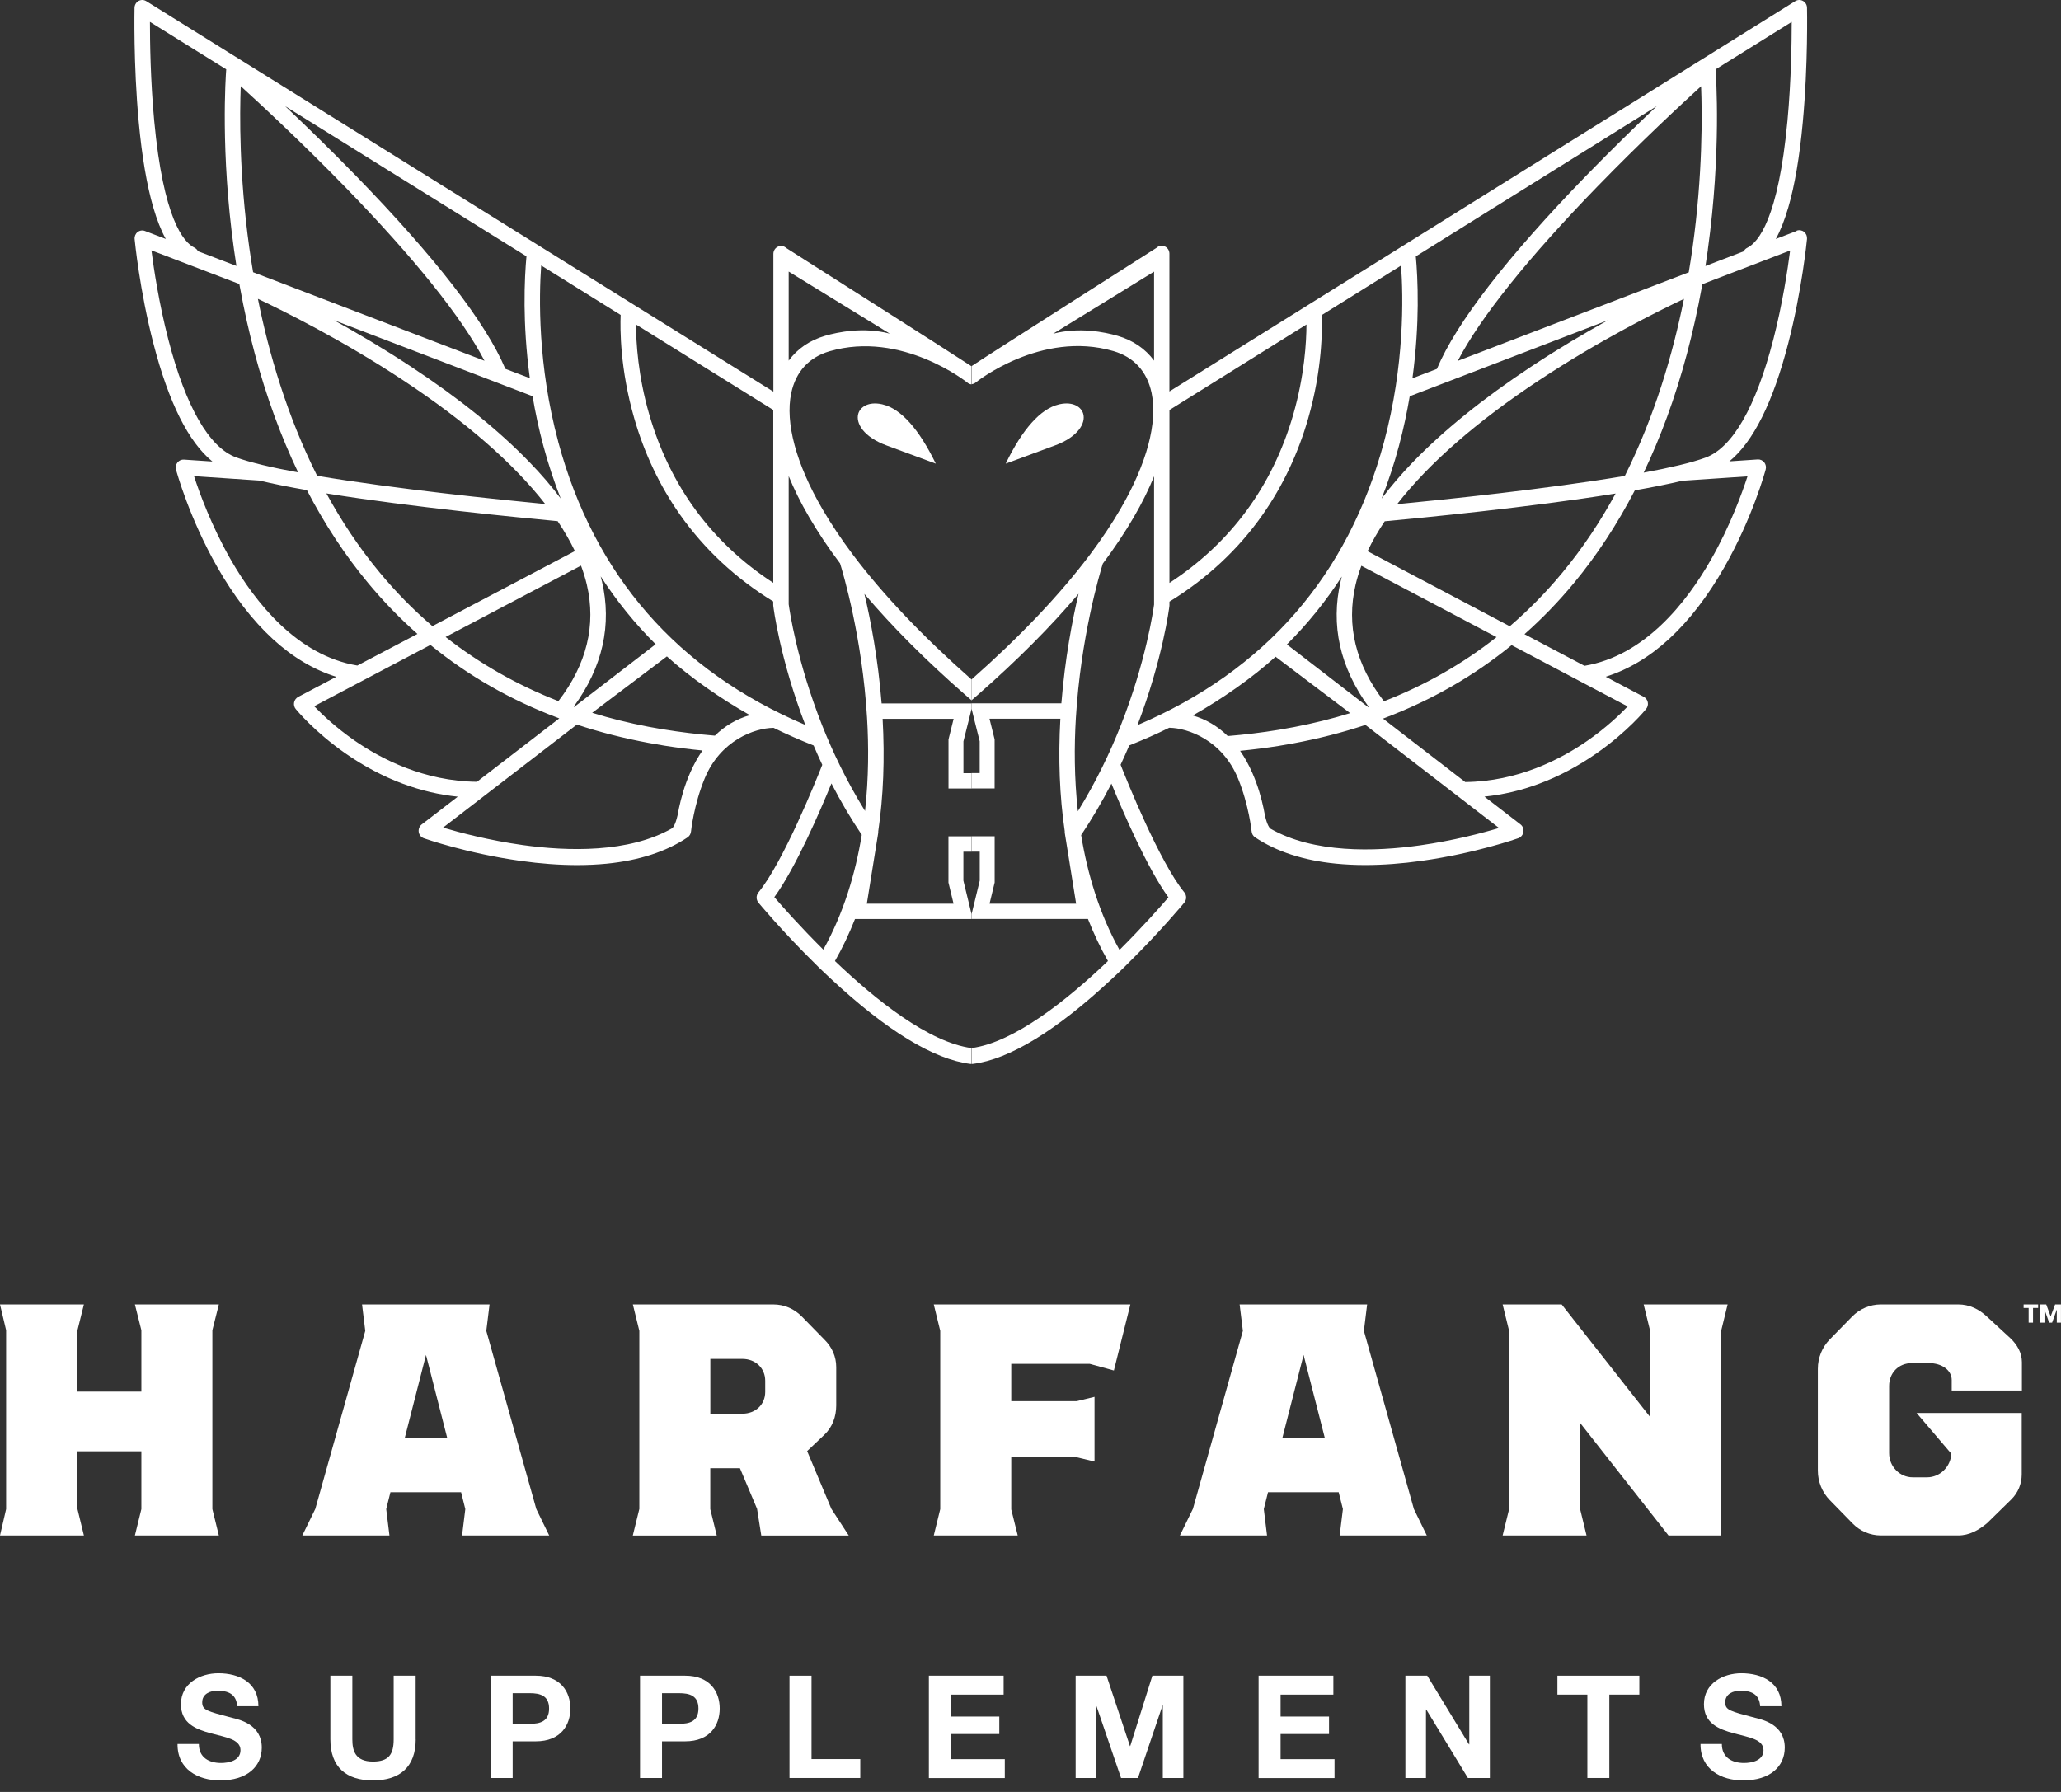 <svg xmlns="http://www.w3.org/2000/svg" width="138" height="120" viewBox="0 0 138 120" fill="none"><rect x="0" y="0" width="138" height="120" fill="#333333" stroke="none"/><path d="M0.41 101.058V89.082L0 87.355H5.618L5.188 89.082V93.191H9.466V89.082L9.033 87.355H14.654L14.22 89.082V101.058L14.654 102.828H9.033L9.466 101.058V97.19H5.188V101.058L5.618 102.828H0L0.41 101.058Z" fill="white"></path><path d="M21.109 101.058L24.458 89.125L24.242 87.355H32.779L32.562 89.125L35.911 101.058L36.774 102.828H30.939L31.156 101.058L30.874 99.93H26.143L25.86 101.058L26.077 102.828H20.242L21.106 101.058H21.109ZM29.948 96.307L28.524 90.737L27.099 96.307H29.952H29.948Z" fill="white"></path><path d="M42.809 101.058V89.125L42.375 87.355H51.775C52.511 87.355 53.181 87.644 53.7 88.175L55.19 89.699C55.709 90.206 55.992 90.847 55.992 91.556V94.121C55.992 94.874 55.732 95.578 55.19 96.089L54.044 97.174L55.666 101.042L56.832 102.831H50.974L50.691 101.042L49.545 98.322H47.559V101.062L47.993 102.831H42.371L42.805 101.062L42.809 101.058ZM49.704 94.672C50.591 94.672 51.237 94.054 51.237 93.215V92.463C51.237 91.623 50.587 91.002 49.704 91.002H47.563V94.672H49.704Z" fill="white"></path><path d="M62.957 101.058V89.125L62.523 87.355H75.687L74.584 91.778L72.965 91.334H67.711V93.832H72.098L73.287 93.543V97.875L72.098 97.59H67.711V101.082L68.145 102.828H62.523L62.957 101.058Z" fill="white"></path><path d="M79.871 101.058L83.22 89.125L83.003 87.355H91.54L91.323 89.125L94.672 101.058L95.536 102.828H89.701L89.918 101.058L89.635 99.93H84.904L84.622 101.058L84.838 102.828H79.004L79.867 101.058H79.871ZM88.71 96.307L87.285 90.737L85.861 96.307H88.714H88.71Z" fill="white"></path><path d="M101.047 101.058V89.125L100.613 87.355H104.566L110.49 94.894V89.125L110.056 87.355H115.678L115.244 89.125V102.828H111.721L105.801 95.289V101.058L106.231 102.828H100.613L101.047 101.058Z" fill="white"></path><path d="M135.382 93.124V91.223C135.382 90.606 135.08 90.052 134.58 89.588L133.047 88.175C132.505 87.664 131.859 87.355 131.123 87.355H125.935C125.215 87.355 124.526 87.648 124.015 88.167L122.512 89.703C122.005 90.222 121.719 90.93 121.719 91.663V98.484C121.719 99.225 122.005 99.933 122.52 100.46L124.053 102.028C124.553 102.539 125.23 102.824 125.935 102.824H131.123C131.859 102.824 132.486 102.471 133.047 102.004L134.669 100.416C135.118 99.977 135.37 99.371 135.37 98.738V94.624H128.331L130.658 97.352C130.608 98.231 129.896 98.932 129.025 98.932H128.072C127.201 98.932 126.492 98.207 126.492 97.317V92.807C126.492 91.968 127.096 91.283 128.026 91.283H129.148C130.035 91.283 130.682 91.77 130.682 92.411V93.12H135.37L135.382 93.124Z" fill="white"></path><path d="M136.464 87.593H136.127V88.575H135.833V87.593H135.496V87.355H136.468V87.593H136.464ZM137.997 88.575H137.718V87.712H137.711L137.405 88.575H137.207L136.901 87.712H136.894V88.575H136.615V87.355H137.01L137.308 88.155L137.606 87.355H137.997V88.575Z" fill="white"></path><path d="M13.316 116.793C13.316 117.704 14.009 118.06 14.798 118.06C15.313 118.06 16.103 117.906 16.103 117.205C16.103 116.464 15.1 116.342 14.113 116.072C13.118 115.803 12.115 115.411 12.115 114.125C12.115 112.723 13.409 112.054 14.62 112.054C16.018 112.054 17.303 112.68 17.303 114.259H15.879C15.832 113.436 15.259 113.222 14.555 113.222C14.086 113.222 13.54 113.424 13.54 113.998C13.54 114.524 13.858 114.592 15.538 115.035C16.026 115.158 17.528 115.475 17.528 117.031C17.528 118.286 16.56 119.228 14.74 119.228C13.258 119.228 11.868 118.48 11.887 116.789H13.312L13.316 116.793Z" fill="white"></path><path d="M27.836 116.476C27.836 118.329 26.767 119.228 24.974 119.228C23.182 119.228 22.121 118.337 22.121 116.476V112.216H23.592V116.476C23.592 117.224 23.778 117.965 24.971 117.965C26.02 117.965 26.36 117.494 26.36 116.476V112.216H27.832V116.476H27.836Z" fill="white"></path><path d="M32.855 112.216H35.875C37.544 112.216 38.191 113.301 38.191 114.414C38.191 115.526 37.544 116.611 35.875 116.611H34.327V119.065H32.855V112.216ZM34.327 115.439H35.473C36.158 115.439 36.766 115.285 36.766 114.414C36.766 113.543 36.154 113.388 35.473 113.388H34.327V115.443V115.439Z" fill="white"></path><path d="M42.855 112.216H45.875C47.544 112.216 48.191 113.301 48.191 114.414C48.191 115.526 47.544 116.611 45.875 116.611H44.327V119.065H42.855V112.216ZM44.327 115.439H45.473C46.158 115.439 46.766 115.285 46.766 114.414C46.766 113.543 46.154 113.388 45.473 113.388H44.327V115.443V115.439Z" fill="white"></path><path d="M52.867 112.216H54.338V117.799H57.602V119.065H52.863V112.216H52.867Z" fill="white"></path><path d="M62.191 112.216H67.201V113.483H63.666V114.952H66.911V116.124H63.666V117.803H67.279V119.069H62.195V112.22L62.191 112.216Z" fill="white"></path><path d="M72.016 112.216H74.091L75.659 116.928H75.678L77.161 112.216H79.236V119.065H77.858V114.212H77.839L76.197 119.065H75.063L73.421 114.259H73.402V119.065H72.023V112.216H72.016Z" fill="white"></path><path d="M84.269 112.216H89.279V113.483H85.745V114.952H88.989V116.124H85.745V117.803H89.357V119.069H84.273V112.22L84.269 112.216Z" fill="white"></path><path d="M94.102 112.216H95.565L98.36 116.813H98.38V112.216H99.758V119.065H98.287L95.499 114.481H95.48V119.065H94.102V112.216Z" fill="white"></path><path d="M106.287 113.483H104.281V112.216H109.767V113.483H107.758V119.065H106.287V113.483Z" fill="white"></path><path d="M115.292 116.793C115.292 117.704 115.985 118.06 116.775 118.06C117.29 118.06 118.08 117.906 118.08 117.205C118.08 116.464 117.077 116.342 116.09 116.072C115.095 115.803 114.092 115.411 114.092 114.125C114.092 112.723 115.385 112.054 116.597 112.054C117.994 112.054 119.28 112.68 119.28 114.259H117.855C117.809 113.436 117.236 113.222 116.531 113.222C116.062 113.222 115.517 113.424 115.517 113.998C115.517 114.524 115.834 114.592 117.514 115.035C118.002 115.158 119.504 115.475 119.504 117.031C119.504 118.286 118.536 119.228 116.717 119.228C115.234 119.228 113.848 118.48 113.863 116.789H115.288L115.292 116.793Z" fill="white"></path><path d="M120.297 15.47L118.904 16.004C119.218 15.438 119.493 14.737 119.74 13.893C120.171 12.416 120.499 10.497 120.71 8.19C121.074 4.288 120.993 0.557 120.993 0.518C120.989 0.329 120.887 0.155 120.725 0.066C120.562 -0.027 120.368 -0.02 120.209 0.076L78.301 26.215V16.987C78.301 16.777 78.181 16.588 77.994 16.503C77.807 16.417 77.588 16.453 77.44 16.595C77.44 16.595 66.459 23.584 65.062 24.513V25.73C65.15 25.716 65.235 25.691 65.309 25.631C65.351 25.595 69.709 22.099 74.553 23.512C75.926 23.911 76.808 24.88 77.108 26.314C77.525 28.294 76.787 31.053 75.026 34.079C74.448 35.076 73.77 36.09 72.994 37.126C72.973 37.148 72.955 37.172 72.937 37.201C70.94 39.853 68.297 42.634 65.055 45.499V46.892L65.496 46.511C68.124 44.207 70.369 41.95 72.218 39.764C71.801 41.519 71.307 44.104 71.067 47.102H65.055V47.461L65.284 48.387L65.598 49.64V51.772H65.055V52.801H66.597V49.512L66.254 48.13H71C70.849 50.793 70.947 53.318 71.293 55.664V55.763L72.055 60.516H66.258L66.6 59.099V56.002H65.058V57.031H65.602V58.971L65.288 60.263L65.058 61.207V61.541H72.846C73.237 62.527 73.678 63.471 74.187 64.357C71.448 66.974 67.902 69.804 65.062 70.185V71.25C65.062 71.25 65.069 71.25 65.076 71.25C65.097 71.25 65.118 71.25 65.139 71.246C67.599 70.94 70.736 69.017 74.465 65.539C74.561 65.45 75.305 64.756 75.513 64.532C77.719 62.36 79.282 60.466 79.299 60.445C79.462 60.245 79.462 59.957 79.299 59.758C77.655 57.757 75.446 52.267 75.033 51.213C75.234 50.786 75.425 50.355 75.612 49.918C76.533 49.554 77.426 49.163 78.287 48.736C78.294 48.736 78.301 48.736 78.308 48.736C79.525 48.757 81.84 49.551 82.902 52.146C83.622 53.908 83.802 55.649 83.805 55.667C83.816 55.834 83.904 55.984 84.038 56.073C85.46 57.027 87.284 57.622 89.454 57.835C90.076 57.896 90.728 57.928 91.406 57.928C92.591 57.928 93.862 57.835 95.199 57.647C98.762 57.148 101.547 56.173 101.664 56.13C101.843 56.066 101.973 55.906 102.005 55.71C102.034 55.514 101.96 55.322 101.805 55.204L99.395 53.346C100.626 53.221 101.847 52.937 103.046 52.488C104.369 51.997 105.665 51.31 106.896 50.452C108.996 48.988 110.174 47.536 110.224 47.475C110.322 47.351 110.365 47.187 110.333 47.03C110.301 46.874 110.203 46.738 110.061 46.664L107.514 45.318C109.013 44.852 110.439 44.001 111.766 42.78C113.11 41.544 114.356 39.924 115.467 37.97C117.348 34.663 118.191 31.572 118.226 31.441C118.272 31.273 118.233 31.099 118.131 30.964C118.025 30.832 117.863 30.757 117.697 30.768L115.795 30.896C117.394 29.589 118.713 26.948 119.733 23.007C120.658 19.436 120.978 16.139 120.993 16.001C121.01 15.819 120.936 15.641 120.795 15.527C120.654 15.417 120.467 15.385 120.301 15.449L120.297 15.47ZM114.352 16.72C115.259 10.187 114.902 5.103 114.87 4.647L119.969 1.468C119.969 2.803 119.934 5.413 119.684 8.097C119.073 14.641 117.736 16.228 116.992 16.595C116.886 16.645 116.808 16.73 116.758 16.83L114.193 17.813C114.25 17.45 114.306 17.09 114.356 16.723L114.352 16.72ZM113.329 16.599C113.254 17.125 113.169 17.674 113.075 18.236L97.609 24.167C99.112 21.277 102.302 17.286 106.931 12.519C109.843 9.518 112.594 6.965 113.901 5.776C113.975 7.624 114.013 11.696 113.329 16.599ZM91.646 47.34C91.646 47.34 91.621 47.347 91.611 47.354L86.169 43.157C86.858 42.47 87.51 41.747 88.121 40.992C88.735 40.231 89.31 39.437 89.843 38.611C89.818 38.71 89.79 38.814 89.769 38.913C89.081 41.861 89.716 44.691 91.649 47.344L91.646 47.34ZM90.767 39.159C90.866 38.739 90.993 38.315 91.155 37.888L100.206 42.666C97.951 44.449 95.436 45.88 92.665 46.963C90.774 44.499 90.132 41.875 90.767 39.159ZM91.568 36.913C91.882 36.25 92.267 35.581 92.718 34.908C95.192 34.68 102.45 33.975 108.177 33.05C107.175 34.89 105.996 36.681 104.609 38.354C103.526 39.664 102.351 40.857 101.092 41.939L91.572 36.913H91.568ZM93.548 33.762C95.668 31.035 98.876 28.226 103.078 25.449C107.125 22.772 111.039 20.825 112.753 20.016C112.016 23.683 110.802 27.859 108.794 31.871C103.611 32.744 96.738 33.456 93.551 33.762H93.548ZM94.8 17.168L110.933 7.107C109.588 8.382 107.926 9.998 106.208 11.764C100.88 17.257 97.517 21.608 96.211 24.705L94.574 25.332C94.832 23.42 94.917 21.736 94.927 20.454C94.938 18.984 94.864 17.848 94.8 17.168ZM94.497 26.496L107.658 21.448C106.092 22.316 104.327 23.359 102.535 24.545C99.324 26.667 96.653 28.824 94.595 30.956C93.812 31.768 93.117 32.58 92.51 33.388C92.955 32.256 93.343 31.085 93.668 29.871C93.978 28.717 94.214 27.592 94.395 26.521C94.43 26.514 94.462 26.506 94.493 26.492L94.497 26.496ZM78.304 27.457L87.478 21.732C87.475 22.911 87.344 25.161 86.593 27.763C85.203 32.562 82.415 36.35 78.304 39.038V27.453V27.457ZM74.836 22.491C73.978 22.241 72.274 21.889 70.517 22.348L77.274 18.19V24.15C76.692 23.359 75.863 22.79 74.839 22.491H74.836ZM78.234 60.096C77.715 60.701 76.512 62.068 74.959 63.613C73.604 61.171 72.814 58.519 72.391 55.923C73.117 54.838 73.795 53.684 74.419 52.477C75.171 54.321 76.815 58.145 78.237 60.096H78.234ZM75.033 48.608C74.356 50.316 73.424 52.303 72.172 54.328C71.925 52.1 71.925 49.957 72.038 48.084C72.359 42.705 73.636 38.404 73.841 37.746C74.631 36.688 75.326 35.645 75.919 34.627C76.466 33.687 76.918 32.772 77.274 31.896V40.487C77.225 40.846 76.731 44.325 75.033 48.611V48.608ZM76.162 48.561C77.856 44.129 78.283 40.733 78.301 40.583C78.301 40.562 78.304 40.54 78.304 40.519V40.291C80.82 38.742 82.92 36.784 84.543 34.467C85.887 32.548 86.914 30.383 87.591 28.03C88.544 24.73 88.537 22.021 88.502 21.099L93.812 17.784C93.961 19.863 94.055 24.456 92.673 29.593C90.266 38.547 84.712 44.919 76.159 48.561H76.162ZM82.203 49.287C81.526 48.625 80.743 48.166 79.867 47.913C81.805 46.82 83.83 45.407 85.411 43.979L90.404 47.757C89.197 48.13 87.944 48.44 86.653 48.689L85.619 48.874C84.511 49.056 83.371 49.195 82.203 49.291V49.287ZM100.375 55.446C99.271 55.778 97.309 56.297 95.058 56.614C92.062 57.034 87.966 57.159 85.054 55.486C84.876 55.305 84.726 54.854 84.606 54.133C84.462 53.449 84.225 52.605 83.851 51.751C83.611 51.206 83.34 50.719 83.036 50.281C83.901 50.195 84.751 50.089 85.584 49.957L86.628 49.775C88.297 49.465 89.896 49.053 91.427 48.547L100.379 55.453L100.375 55.446ZM108.985 47.308C108.48 47.839 107.553 48.728 106.286 49.608C104.494 50.854 101.628 52.335 98.107 52.37L92.602 48.123C92.602 48.123 92.63 48.113 92.644 48.109C92.669 48.102 92.694 48.091 92.715 48.081C95.859 46.888 98.696 45.261 101.215 43.203L108.985 47.308ZM117.009 31.9C116.652 33 115.855 35.211 114.564 37.475C112.923 40.355 110.121 43.919 106.092 44.588L102.076 42.47C103.254 41.427 104.359 40.288 105.386 39.045C106.917 37.194 108.28 35.118 109.465 32.836C110.64 32.63 111.72 32.416 112.641 32.195L117.005 31.9H117.009ZM118.731 22.758C117.57 27.254 116.004 29.981 114.204 30.643C113.738 30.814 113.145 30.985 112.457 31.149C112.447 31.149 112.439 31.152 112.429 31.156C111.726 31.323 110.926 31.491 110.058 31.651C110.629 30.454 111.151 29.205 111.628 27.909C112.612 25.218 113.389 22.309 113.949 19.237C113.949 19.223 113.954 19.208 113.957 19.198C113.967 19.14 113.978 19.087 113.989 19.03L119.863 16.777C119.708 17.991 119.359 20.333 118.731 22.761V22.758Z" fill="white"></path><path d="M9.213 15.542C9.071 15.652 8.997 15.834 9.015 16.015C9.029 16.154 9.351 19.45 10.277 23.02C11.298 26.96 12.62 29.601 14.222 30.907L12.316 30.779C12.15 30.768 11.988 30.839 11.882 30.974C11.776 31.106 11.74 31.284 11.786 31.451C11.822 31.583 12.666 34.672 14.551 37.979C15.664 39.933 16.912 41.549 18.259 42.787C19.588 44.008 21.016 44.859 22.518 45.325L19.966 46.67C19.828 46.745 19.726 46.877 19.694 47.037C19.662 47.193 19.701 47.357 19.803 47.482C19.853 47.542 21.037 48.994 23.137 50.457C24.371 51.315 25.668 52.002 26.994 52.493C28.195 52.938 29.419 53.226 30.652 53.351L28.238 55.209C28.086 55.326 28.008 55.522 28.036 55.714C28.065 55.91 28.199 56.07 28.379 56.134C28.496 56.177 31.285 57.152 34.855 57.65C36.195 57.839 37.468 57.931 38.655 57.931C39.334 57.931 39.988 57.899 40.61 57.839C42.788 57.625 44.612 57.031 46.036 56.077C46.171 55.984 46.259 55.835 46.27 55.671C46.27 55.654 46.453 53.913 47.175 52.151C48.239 49.553 50.558 48.759 51.777 48.742C51.784 48.742 51.791 48.742 51.798 48.742C52.661 49.165 53.555 49.56 54.478 49.923C54.665 50.361 54.86 50.795 55.058 51.219C54.641 52.272 52.431 57.761 50.784 59.761C50.621 59.96 50.621 60.248 50.784 60.448C50.802 60.469 52.367 62.362 54.577 64.534C54.785 64.758 55.531 65.448 55.627 65.541C59.363 69.018 62.506 70.94 64.97 71.246C64.991 71.246 65.012 71.25 65.033 71.25C65.037 71.25 65.04 71.25 65.047 71.25V70.186C62.202 69.805 58.649 66.979 55.906 64.359C56.415 63.473 56.857 62.53 57.249 61.544H65.051V61.209L64.821 60.266L64.507 58.974V57.035H65.051V56.006H63.506V59.102L63.849 60.519H58.041L58.805 55.767V55.668C59.151 53.326 59.246 50.802 59.098 48.137H63.853L63.51 49.517V52.806H65.055V51.778H64.51V49.646L64.825 48.393L65.055 47.468V47.108H59.031C58.791 44.111 58.296 41.527 57.879 39.773C59.731 41.958 61.979 44.214 64.613 46.517L65.055 46.898V45.506C61.806 42.641 59.158 39.862 57.157 37.21C57.14 37.185 57.122 37.16 57.101 37.135C56.323 36.1 55.645 35.082 55.065 34.089C53.304 31.063 52.562 28.305 52.979 26.326C53.28 24.895 54.167 23.927 55.538 23.525C60.392 22.112 64.758 25.607 64.8 25.643C64.874 25.703 64.959 25.732 65.047 25.742V24.525C63.644 23.6 52.647 16.61 52.647 16.61C52.495 16.467 52.279 16.432 52.092 16.517C51.904 16.603 51.784 16.791 51.784 17.001V26.227L9.793 0.078C9.633 -0.022 9.439 -0.026 9.276 0.067C9.114 0.159 9.015 0.33 9.008 0.519C9.008 0.554 8.926 4.288 9.291 8.189C9.506 10.495 9.835 12.414 10.263 13.89C10.51 14.734 10.786 15.435 11.1 16.001L9.704 15.467C9.538 15.403 9.351 15.432 9.209 15.546L9.213 15.542ZM15.827 17.806L13.257 16.823C13.207 16.724 13.126 16.642 13.024 16.588C12.278 16.225 10.938 14.634 10.326 8.093C10.075 5.409 10.04 2.8 10.04 1.466L15.148 4.644C15.113 5.099 14.756 10.185 15.668 16.713C15.717 17.079 15.774 17.443 15.83 17.802L15.827 17.806ZM16.12 5.772C17.428 6.961 20.182 9.513 23.102 12.513C27.736 17.279 30.932 21.269 32.441 24.159L16.947 18.229C16.852 17.667 16.767 17.119 16.693 16.592C16.007 11.687 16.049 7.619 16.12 5.772ZM40.296 38.901C40.271 38.801 40.246 38.698 40.221 38.598C40.755 39.424 41.331 40.218 41.946 40.979C42.558 41.734 43.208 42.456 43.901 43.143L38.45 47.339C38.45 47.339 38.426 47.332 38.415 47.325C40.356 44.673 40.989 41.844 40.299 38.897L40.296 38.901ZM37.39 46.952C34.618 45.869 32.098 44.435 29.836 42.656L38.903 37.879C39.062 38.306 39.193 38.73 39.292 39.15C39.928 41.865 39.285 44.489 37.39 46.952ZM28.952 41.929C27.69 40.851 26.513 39.655 25.428 38.345C24.038 36.673 22.858 34.882 21.854 33.042C27.591 33.964 34.862 34.669 37.34 34.9C37.793 35.576 38.178 36.245 38.493 36.904L28.956 41.929H28.952ZM21.235 31.864C19.224 27.853 18.004 23.678 17.269 20.012C18.983 20.82 22.907 22.767 26.962 25.444C31.172 28.22 34.385 31.028 36.51 33.754C33.314 33.448 26.428 32.736 21.239 31.864H21.235ZM35.124 20.45C35.135 21.731 35.216 23.415 35.477 25.326L33.837 24.7C32.529 21.603 29.161 17.25 23.823 11.762C22.101 9.993 20.44 8.381 19.09 7.107L35.251 17.165C35.188 17.845 35.113 18.984 35.124 20.45ZM35.658 26.518C35.838 27.59 36.075 28.714 36.386 29.867C36.711 31.081 37.1 32.252 37.545 33.384C36.941 32.576 36.245 31.765 35.456 30.953C33.399 28.821 30.723 26.664 27.503 24.543C25.707 23.358 23.936 22.315 22.37 21.447L35.555 26.493C35.587 26.508 35.623 26.515 35.654 26.522L35.658 26.518ZM51.777 39.032C47.659 36.345 44.866 32.555 43.474 27.761C42.717 25.159 42.59 22.909 42.586 21.731L51.777 27.454V39.036V39.032ZM52.809 24.144V18.186L59.579 22.343C57.818 21.884 56.111 22.237 55.252 22.486C54.223 22.785 53.396 23.354 52.813 24.144H52.809ZM55.669 52.461C56.291 53.671 56.97 54.821 57.702 55.906C57.278 58.497 56.486 61.152 55.128 63.594C53.573 62.053 52.364 60.683 51.848 60.078C53.273 58.124 54.92 54.301 55.673 52.461H55.669ZM52.809 40.47V31.882C53.166 32.758 53.619 33.672 54.167 34.612C54.761 35.633 55.453 36.673 56.249 37.73C56.454 38.388 57.734 42.691 58.055 48.065C58.168 49.938 58.168 52.077 57.921 54.308C56.666 52.283 55.733 50.297 55.054 48.589C53.354 44.3 52.859 40.826 52.809 40.467V40.47ZM37.379 29.583C35.997 24.451 36.089 19.856 36.237 17.777L41.558 21.091C41.519 22.012 41.515 24.717 42.47 28.02C43.148 30.373 44.177 32.537 45.524 34.455C47.154 36.772 49.257 38.733 51.774 40.278V40.506C51.774 40.527 51.774 40.548 51.777 40.57C51.795 40.716 52.219 44.115 53.919 48.546C45.354 44.908 39.79 38.534 37.376 29.583H37.379ZM44.446 48.852L43.41 48.667C42.113 48.418 40.861 48.108 39.652 47.734L44.654 43.958C46.238 45.385 48.27 46.798 50.208 47.891C49.328 48.144 48.543 48.603 47.867 49.265C46.697 49.169 45.556 49.03 44.446 48.848V48.852ZM38.631 48.525C40.165 49.033 41.77 49.443 43.438 49.752L44.485 49.934C45.319 50.066 46.171 50.176 47.037 50.258C46.733 50.696 46.461 51.183 46.22 51.728C45.842 52.582 45.609 53.429 45.464 54.109C45.344 54.83 45.194 55.281 45.015 55.461C42.095 57.134 37.994 57.01 34.993 56.59C32.738 56.273 30.773 55.753 29.666 55.422L38.634 48.517L38.631 48.525ZM28.821 43.189C31.342 45.247 34.187 46.877 37.337 48.065C37.362 48.076 37.383 48.087 37.408 48.094C37.422 48.097 37.436 48.105 37.45 48.108L31.936 52.354C28.408 52.315 25.537 50.838 23.741 49.592C22.472 48.713 21.546 47.823 21.037 47.293L28.821 43.189ZM17.368 32.181C18.294 32.402 19.376 32.619 20.549 32.822C21.734 35.103 23.102 37.178 24.636 39.029C25.665 40.271 26.771 41.41 27.952 42.453L23.929 44.57C19.892 43.901 17.085 40.335 15.441 37.459C14.148 35.196 13.349 32.985 12.992 31.886L17.364 32.181H17.368ZM10.139 16.766L16.025 19.019C16.035 19.076 16.046 19.13 16.056 19.186C16.056 19.201 16.06 19.215 16.064 19.226C16.622 22.297 17.4 25.205 18.39 27.896C18.867 29.195 19.39 30.441 19.963 31.636C19.09 31.476 18.287 31.309 17.587 31.142C17.58 31.142 17.569 31.138 17.559 31.135C16.869 30.967 16.276 30.8 15.809 30.629C14.006 29.967 12.437 27.241 11.274 22.746C10.644 20.318 10.294 17.976 10.139 16.763V16.766Z" fill="white"></path><path d="M72.533 27.716C72.407 27.26 71.858 26.872 70.942 27.072C70.927 27.076 70.907 27.079 70.892 27.085C69.673 27.377 68.461 28.735 67.34 31.049C67.962 30.816 68.982 30.438 70.633 29.832C72.183 29.263 72.704 28.338 72.533 27.72V27.716Z" fill="white"></path><path d="M57.465 27.716C57.591 27.26 58.14 26.872 59.056 27.072C59.072 27.076 59.09 27.079 59.106 27.085C60.325 27.377 61.537 28.735 62.658 31.049C62.036 30.816 61.016 30.438 59.365 29.832C57.815 29.263 57.294 28.338 57.465 27.72V27.716Z" fill="white"></path></svg>